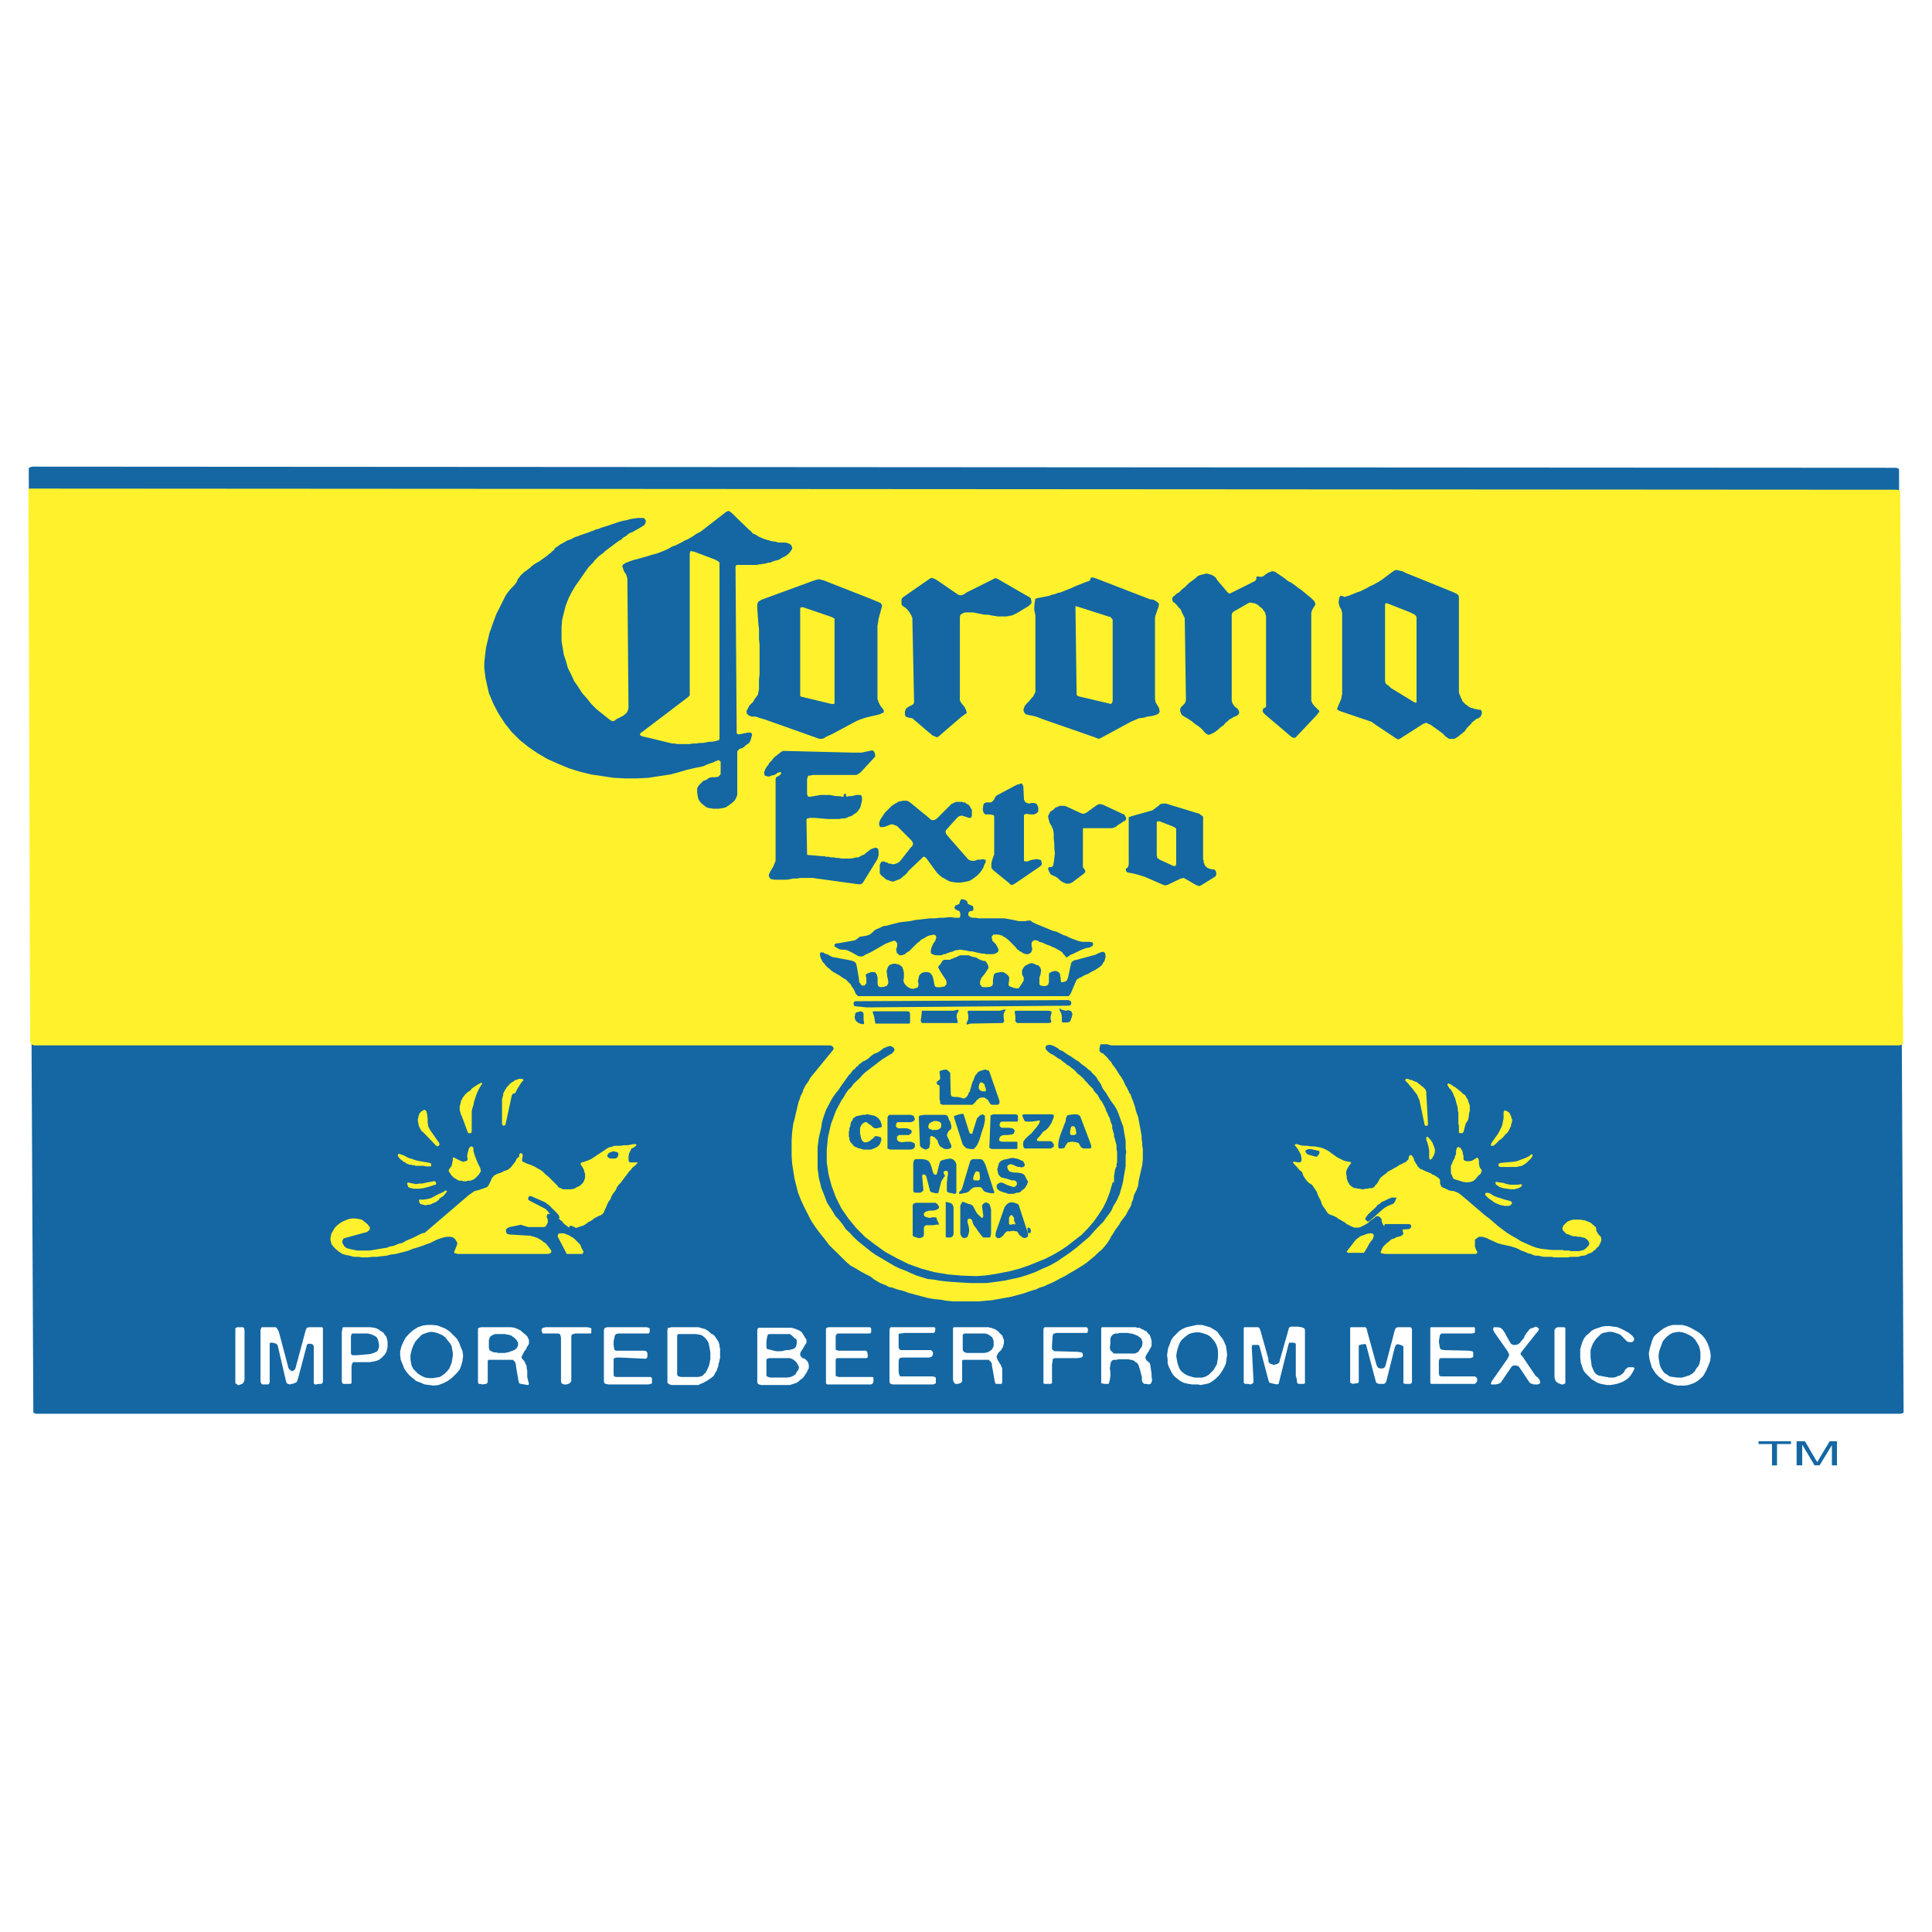 <svg xmlns="http://www.w3.org/2000/svg" width="2500" height="2500" viewBox="0 0 192.756 192.756"><g fill-rule="evenodd" clip-rule="evenodd"><path fill="#fff" d="M0 0h192.756v192.756H0V0z"/><path fill="#1467a2" d="M189.465 46.785l-.115-.056-.17-.058-185.912-.114-.286.056-.113.116v.228l.456 93.812v.17l.114.058.171.057h185.968l.229-.057.115-.058v-.17l-.457-93.812v-.172z"/><path fill="#fff" d="M165.598 132.815l.398-.285.457-.228.457-.114h.914l.457.114.399.171.4.228.4.229.342.285.285.343.229.4.172.456.115.399.057.458-.057.513-.172.457-.228.514-.285.514-.288.286-.285.227-.285.172-.285.114-.342.115-.344.056h-.685l-.342-.056-.342-.115-.344-.114-.341-.172-.285-.227-.288-.229-.285-.285-.228-.343-.172-.286-.113-.399-.114-.4-.058-.457v-.228l.058-.229.057-.285.113-.343.057-.228.115-.285.115-.229.17-.171.401-.343zM157.66 135.442V134.586l.115-.4.114-.343.172-.343.228-.285.285-.228.229-.228.342-.172.343-.114.342-.115.344-.056h.398l.401.056.4.058.398.171.344.172.399.228.343.285.17.228v.229l-.17.171h-.343l-.172-.057-.17-.171-.285-.285-.229-.229-.285-.114-.344-.114-.228-.058h-.285l-.286.058-.285.057-.228.114-.229.228-.228.229-.172.228-.17.285-.115.286-.114.342V135.442l.057.4.057.456.172.4.113.229.172.171.172.114.17.057h.171l.114.057h.172l.115.057h.17l.172.057h.513l.172-.057.172-.057.057-.057h.172l.113-.114.113-.057.115-.115.114-.114.058-.171.17-.171.172-.115h.514l.115.115-.059.115-.113.227-.172.286-.228.285-.285.229-.286.171-.285.114-.344.114-.285.058-.341.057h-.344l-.342-.057-.285-.058-.344-.114-.285-.172-.285-.171-.229-.228-.228-.228-.229-.228-.172-.285-.113-.344-.113-.342-.059-.514zM155.092 132.872v-.171l.056-.114.114-.114.172-.057h.572l.17.057v5.539l-.114.056-.115.058h-.17l-.115-.058-.172-.056-.17-.115-.115-.115-.057-.171-.056-.171v-4.568zM151.666 136.527l-.172-.229-.228-.057h-.286l-.171.114-.114.172-.97 1.427-.229.114-.285.058H148.754v-.114l.057-.172 1.599-2.284.113-.229.057-.171-.057-.114-.113-.229-1.314-1.883-.114-.229v-.228l.114-.057h.285l.344.057.228.228.229.343.17.343.228.399.172.285.228.115h.229l.229-.057.228-.171.113-.172.172-.172.115-.171.057-.171.113-.171.116-.171.113-.115.113-.171.172-.114.229-.057.228-.115.172.058.172.171-.059.172-.285.342-1.312 1.656-.172.228v.171l.172.171 1.312 1.942.229.171.171.229.057.228v.115l-.113.056-.115.058h-.401l-.17-.058-.172-.056-.115-.115-.912-1.37zM147.098 132.416l.056.057v.457l-.056.057-.229.057H143.844l-.172.114-.057.285-.058.4.058.399.057.286.113.115.287.056 2.455.058.342.056.113.058v.514l-.113.057-.172.057h-2.968l-.114.057-.058.228V137.041l.058.228.17.057H147.098l.172.057.113.172v.171l-.057.171-.172.171h-4.396l-.057-.114v-5.481l.057-.057h4.34zM134.707 132.701v-.228l.057-.057H136.248l.115.171.057.285.457 1.656.457 1.656.057.114.115.172.172.057H137.961l.115-.057.113-.115.059-.171.914-3.483.113-.228.229-.057h1.199l.113.057.057.171V137.897l-.057.115-.113.056h-.514l-.171-.056V134.357l-.114-.115-.172-.056-.171-.057h-.229l-.057.057-.113.228-.857 3.426-.116.172-.113.056h-.514l-.171-.056-.114-.115-.056-.228-.858-3.255-.056-.228-.116-.115-.17.058h-.171l-.172.057-.114.056V137.897l-.115.115h-.172l-.283.056-.172-.056-.115-.058v-5.253zM124.088 132.701v-.228l.057-.057h1.371l.113.057.113.228.801 2.855v.228l.057.172.171.114.17.057.172.057.172-.057.17-.057.172-.114.057-.228.857-3.027.057-.228.172-.115h.685l.399.058.287.114.056.171v5.311l-.115.056h-.514l-.113-.056-.059-.115v-.228l-.056-.229-.057-.171v-3.198l-.056-.056-.172-.057h-.401l-.056.057-.057.171-.914 3.654-.057.228-.172.058-.285-.058-.228-.056-.229-.058-.056-.114-.057-.171-.857-3.255-.057-.172-.113-.056h-.573l-.056.228.172 3.255v.228l-.059.115-.113.056-.116.058-.285-.058h-.285l-.113-.114v-5.253zM118.891 132.302l.513-.114h.514l.4.114.401.114.4.228.342.228.228.343.286.343.171.342.17.4.059.399.057.457-.057.4-.059.457-.17.399-.228.4-.285.4-.344.343-.457.342-.228.115-.229.056-.285.058-.285.057-.285-.057h-.571l-.4-.058-.457-.114-.342-.172-.285-.227-.287-.229-.229-.285-.17-.343-.172-.343-.113-.342v-.4l-.058-.399.058-.401.057-.341.17-.401.115-.342.228-.342.286-.286.285-.286.344-.228.398-.171.514-.114zM109.869 132.872v-.399l.115-.057h3.313l.17.057h.228l.172.114.17.057.172.115.172.056.113.172.115.114.114.114.058.172.057.171.057.171v.513l-.057.172-.115.172-.114.227-.115.172-.17.286-.058.171.115.286.17.114.172.171.058.285.057.4.057.343v.342l.056.286-.056.228-.057.115-.057.056-.172.058-.228-.058h-.229l-.172-.171-.056-.228v-.286l-.057-.228-.056-.228-.059-.229-.057-.171-.056-.172-.057-.171-.059-.114-.113-.114-.113-.058-.115-.114-.116-.056-.17-.058h-.115l-.17-.057h-.97l-.287.057h-.227l-.172.058-.115.17-.057.229-.056.4.056.342v.4l-.056.4-.057.228-.057.171h-.4l-.344-.056v-5.14zM108.385 132.416l.115.057.057.228-.057.229-.057.057h-3.027l-.228.057-.114.057-.058.228-.057.857V134.643l.115.056.114.114h.228l2.113.058.342.057.115.057.057.171v.058l-.057.171-.115.057-.342.057h-2.285l-.17.057-.058.114v.172l-.057.285v1.885l-.17.056h-.572l-.113-.056v-5.425l.113-.171h4.168zM95.081 132.701v-.228l.114-.057h3.426l.172.057h.113l.115.057.17.057.116.057.115.057.113.114.113.057.059.115.113.114.116.057.056.114.057.115.056.171.057.114v.343l-.113.399-.172.285-.285.286-.113.229-.057.113.057.229.113.228.228.343.172.4V137.897l-.056.171h-.573l-.056-.056-.057-.172-.229-1.313-.056-.229v-.228l-.059-.114-.056-.114-.114-.058-.058-.114h-2.569l-.114.058v2.112l-.114.114-.114.058-.172.056H95.31l-.115-.114-.057-.114-.057-.171v-4.968zM93.197 132.416l.115.057v.228l-.058.229-.114.057h-2.912l-.286.057h-.171l-.114.057v1.313l.057.172.115.113h3.025l.115.058.114.171v.171l-.057.172-.114.114-.228.057H90l-.229.057-.057.057-.057.228v1.085l.057.286.057.114.058.057h3.254l.171.057.115.057V138.012l-.115.056-.171.058h-3.997l-.228-.058-.057-.056-.057-.172v-5.139l.057-.228.057-.057h4.339zM86.802 132.416l.115.114v.4l-.115.114h-3.254l-.115.114-.057.114v1.371l.057.056.229.058H86.402l.115.114.057.285v.286l-.172.057h-2.911l-.115.114v1.656l.115.057.228.057H87.031l.114.057v.4l-.058.172-.17.114H82.52l-.114-.114v-5.425l.057-.114.228-.057h4.111zM78.979 132.473l.4.114.4.172.228.171.172.285.171.285.114.172v.286l-.114.171-.171.285-.057.114-.115.171-.113.172-.058.171v.172l.114.171.114.114.229.057.171.172.115.114.056.114.058.228v.343l-.114.171-.058.171-.114.172-.114.171-.114.171-.172.172-.171.114-.171.171-.171.114-.172.058-.171.056-.172.058-.17.057h-2.855l-.229-.057-.114-.058-.057-.171V132.644l.057-.114.114-.057h3.254zM69.673 132.416l.228.057.172.057.228.057.228.114.229.171.171.172.228.114.172.171.114.171.114.172.114.171.057.172.058.171v.171l.056.171V135.499l-.056.171v.114l-.058.172-.057.171v.171l-.057.114-.057.172-.057.171-.114.172-.057.114-.115.228-.285.228-.343.229-.399.228-.286.114-.228.115H66.99l-.172-.057-.114-.058-.115-.114v-5.31l.058-.171h.114l.229-.057h2.683zM64.705 132.473l.115.057v.4l-.115.114h-3.026l-.228.057-.115.171-.057.286-.057.228v.4l.057.4.057.113.115.058h2.854l.172.056.114.172v.4l-.114.171h-.172l-2.454-.114h-.4l-.115.057-.114.057V137.212l.057.114.172.057h3.483l.114.114V138.012l-.114.056-.229.058h-3.997l-.285-.058-.114-.056-.057-.172v-5.139l.057-.171.057-.057.228-.057h3.94l.171.057zM54.142 133.044l-.057-.114-.057-.171v-.058l.057-.171.114-.057.229-.057h4.168l.285.057.115.057v.457l-.115.057h-1.484l-.229.057-.114.057-.056.171v4.453l-.058.115-.114.115-.115.056-.17.058h-.287l-.113-.058-.115-.056-.057-.172v-4.397l-.057-.228-.057-.114-.171-.057h-1.542zM47.69 132.701v-.171l.114-.057.172-.057h3.025l.343.057.286.114.342.172.229.228.171.114.114.114.115.114.057.114.057.115.057.114v.399l-.057.115-.057.056-.057.115-.058.115-.057.114-.057.113-.114.114-.057.115-.057.114-.057.114-.114.229.056.171.115.114.171.228.057.172.114.228v.229l.058.171v.685l.057.228.057.229.057.228-.057.115h-.057l-.343-.057-.343-.058-.171-.056-.057-.172-.229-1.313-.057-.4-.057-.229-.114-.114-.114-.114H48.718l-.057.114v2.056l-.057.172-.115.056-.342.058-.229-.058h-.171l-.057-.171v-5.196zM41.238 132.701l.457-.285.514-.172.457-.056h.457l.513.056.457.172.4.171.4.285.342.343.343.343.228.4.171.456.171.399.058.458-.058.457-.114.456-.171.458-.342.399-.4.399-.457.342-.456.23-.458.171-.457.056-.456-.056-.457-.057-.4-.172-.456-.172-.343-.285-.343-.285-.285-.343-.228-.342-.172-.457-.171-.4-.058-.456v-.401l.115-.456.171-.399.229-.458.342-.399.457-.4zM36.956 132.416l.399.057.343.114.228.172.286.171.171.228.172.229.056.227.058.229v.571l-.058.229-.056.228-.172.285-.171.171-.171.172-.229.171-.286.114-.285.058-.343.056H35.3l-.114.058-.058.114-.056.228v1.714l-.115.056h-.685l-.114-.056-.057-.172v-4.968l.057-.228v-.171l.114-.057H36.956zM25.993 132.701l.057-.171.057-.114h1.371l.113.057.115.171.114.228.971 3.655.171.171.172.114.228-.114.114-.171 1.027-3.826.115-.228.228-.057h1.313l.058.114V137.84l-.058.172-.114.056h-.228l-.286.058h-.114l-.114-.114V134.3l-.114-.171-.171-.058H30.732l-.114.115-.057.228-.8 3.026-.114.342-.057.115-.228.115-.228.056-.229.058-.171-.058-.115-.056-.057-.115-.057-.228-.799-3.427-.115-.171-.399-.113h-.171l-.115.057V137.897l-.056.171-.115.058h-.57l-.115-.114-.057-.172v-5.139zM23.481 132.701v-.171l.171-.114H24.223l.114.057.058.228v4.968l-.058.171-.057.114-.114.114-.171.058-.115.057h-.171l-.114-.115-.114-.056v-5.311z"/><path fill="#1467a2" d="M119.691 132.93h-.4l-.342.057-.344.114-.228.171-.285.228-.229.229-.172.286-.113.285-.113.343-.059.285-.056.343.056.342.059.343.113.342.113.286.172.228.285.229.286.171.343.114.399.114h.801l.341-.114.286-.171.228-.228.229-.229.171-.286.172-.285.057-.343.057-.342v-.685l-.057-.285-.115-.343-.17-.286-.229-.285-.228-.229-.285-.171-.344-.114-.399-.114zM43.75 133.044l-.342-.114-.4-.058-.285.058-.343.114-.286.114-.228.229-.228.227-.229.286-.171.342-.114.286-.115.4-.056.286v.399l.056.343.057.285.172.343.228.228.229.229.343.228.399.171.4.057h.342l.343-.057.342-.057.286-.171.228-.171.229-.229.228-.285.114-.286.114-.285.058-.343.057-.342v-.286l-.057-.342-.058-.343-.17-.285-.229-.286-.228-.286-.286-.228-.4-.171zM167.48 132.872l-.341.058-.285.057-.286.171-.228.171-.229.229-.228.285-.113.343-.116.286-.113.341-.059.343v.343l.059.343.057.342.113.286.172.285.172.228.285.172.228.171.342.057.457.057h.457l.401-.114.341-.114.286-.171.228-.229.172-.285.228-.286.114-.343.056-.342v-.628l-.056-.342-.114-.344-.171-.284-.172-.286-.285-.285-.286-.172-.341-.171-.344-.114-.401-.058zM78.58 137.44l.285-.057.286-.114.228-.171.115-.229.171-.227.057-.23-.114-.228-.114-.228-.172-.172-.228-.171-.285-.114h-2.056l-.171.057-.115.057v1.656l.172.114.228.057h1.713zM67.959 133.101h-.285l-.114.114V137.155l.057.114.114.057.228.057h1.714l.228-.057.172-.057.171-.171.171-.171.114-.229.114-.228.115-.286.057-.286.057-.342v-.628l-.057-.342-.057-.286-.057-.285-.115-.229-.171-.228-.171-.171-.229-.172-.228-.057-.343-.057h-1.485zM35.357 133.044h-.171l-.114.057-.058.228v1.713l.058.114.114.058h.399l1.313-.115.4-.114.343-.172.114-.227.057-.229v-.228l-.057-.286-.057-.171-.057-.172-.171-.171-.344-.171-.399-.114h-1.37zM113.238 135.042l.344-.171.17-.285.172-.229.056-.286v-.228l-.056-.114-.057-.171-.115-.115-.113-.056-.116-.115-.169-.057-.116-.057-.172-.057-.17-.057h-.171l-.172-.057H111.697l-.172.057h-.228l-.17.057-.172.114-.115.172-.057.171v.457l-.056.457.056.227.229.229.115.114h2.111zM96.508 133.044h-.285l-.171.114v1.485l.057.17.058.058.113.057.172.057h1.771l.285-.057.228-.115.229-.17.113-.229.057-.114v-.514l-.057-.172-.057-.114-.056-.113-.115-.058-.114-.114-.115-.057-.113-.057-.172-.057h-1.828zM49.403 134.928h.114l.171.057H50.431l.114-.057h.171l.115-.057.17-.058.172-.056.114-.058.114-.056.114-.115.058-.056.057-.115.057-.115v-.284l-.172-.286-.114-.114-.114-.115-.114-.056-.114-.115-.171-.057-.172-.057h-.171l-.114-.057h-1.028l-.172.057-.113.057-.172.114-.114.171-.057.229v.743l.057.227.171.114.286.115h.114zM76.867 133.101h-.171l-.114.114-.058.228-.057.4v.629l.057.114.229.057.228.056.229.058.228.056h.514l.228-.056.286-.058h.229l.228-.056.228-.057.171-.114.115-.172.057-.285V133.672l-.229-.172-.228-.228-.228-.171h-1.942z"/><path fill="#fff22d" d="M2.834 48.803l.118-.058h.175l186.166.115.176.057.117.058v.172l.291 54.866-.059.172-.117.057-.232.058h-78.602l-.408-.115h-.643l-.058.115-.059.286v.287l.176.173.174.057.117.115.176.172.176.172.117.172.232.23.117.229.176.23.174.229.176.287.176.287.173.23.176.287.117.229.118.287.117.173.115.229.117.23.059.172.117.115.115.343.117.288.118.344.117.344.058.287.116.345.117.287.058.344.059.287.059.345.058.287.059.343.058.345v.287l.059.345v.286l.058.344v1.034l-.058.573-.117.517-.117.517-.118.516-.058.517-.174.459-.234.459-.118.516-.117.231-.056.286-.118.229-.175.288-.118.229-.115.229-.176.23-.175.229-.174.23-.117.229-.176.23-.117.173-.176.229-.115.23-.118.172-.117.172-.176.344-.232.345-.234.287-.291.344-.352.287-.35.345-.349.287-.41.344-.409.286-.466.287-.469.287-.408.23-.467.287-.467.229-.408.229-.469.231-.408.172-.35.172-.41.115-.349.172-.584.172-.643.229-.643.173-.642.172-.643.114-.64.115-.643.116-.643.056-.642.058h-2.569l-.643-.058-.643-.114-.642-.058-.642-.115-.643-.172-.642-.172-.642-.171-.292-.116-.351-.115-.292-.057-.35-.114-.292-.115-.35-.058-.293-.172-.291-.115-.292-.114-.292-.173-.292-.172-.351-.287-.467-.229-.525-.287-.467-.287-.526-.287-.35-.287-.643-.632-.583-.573-.584-.574-.468-.631-.467-.574-.467-.632-.409-.631-.35-.688-.351-.69-.292-.631-.292-.746-.174-.688-.176-.69-.117-.745-.117-.746-.058-.804v-1.549l.058-.861.117-.861.059-.172.058-.229.058-.23.059-.287.059-.23.058-.229.058-.287.058-.23.059-.229.117-.287.058-.23.117-.229.116-.23.059-.229.117-.23.117-.23.175-.229.117-.173.116-.229.117-.172 2.161-2.641.117-.171-.059-.172-.116-.116-.176-.056H3.418l-.175-.058-.116-.057-.059-.115-.058-.057v-.172l-.176-54.809v-.229z"/><path fill="#fff22d" d="M138.189 125.107l-.285-.057-.17-.057.057-.172.113-.285.116-.171.169-.172.172-.171.172-.114.172-.171.17-.115.229-.057.171-.113.229-.058.228-.057.172-.114.114-.115-.057-.285-.057-.228-.115-.115h-.285l-.572-.056h-.571l-.172-.058-.169-.113-.059-.115-.113-.285v-.229l-.114-.114-.115-.114-.113-.057h-.115l-.17.057-.172.171-.344.229-.226.227-.288.172-.228.115-.229.114-.17.056h-.4l-.17-.056-.172-.058-.115-.056-.17-.115-.172-.057-.172-.171-.228-.114-.172-.115-.229-.114-.226-.172-.229-.113-.285-.114-.172-.057-.172-.115-.113-.171-.115-.172-.113-.171-.172-.228-.113-.228-.059-.229-.113-.228-.116-.229-.113-.228-.058-.229-.114-.171-.113-.17-.115-.172-.17-.229-.287-.171-.229-.228-.17-.229-.172-.286-.115-.342-.285-.228-.229-.285-.285-.286-.113-.171v-.057H129.227l.285.057h.228l.114-.172v-.228l-.057-.343-.172-.342-.17-.286-.228-.286-.057-.114.113-.056h.113l.344.114.342.056h.344l.342.058h.341l.344.057.285.056.342.115.229.114.228.115.229.171.228.171.172.114.229.172.228.114.229.114.226.114.231.057.285.058h.113l.115.113-.058.057-.17.229-.172.286-.113.285v.285l.056.172v.228l.057.171.057.172.115.171.056.114.114.114.115.057.115.115.17.057h.172l.113.058h.229l.172.056h.171l.227-.056h.172l.228-.058h.229l.228-.114.116-.172.17-.171.171-.285.116-.229.17-.171.228-.171.229-.171.172-.172.228-.114.227-.115.172-.114.228-.113.172-.115.172-.114.17-.057.172-.115.171-.056.114-.057.056-.115.116-.057.056-.114v-.057l.057-.228.115-.115.17.057.172.286.057.228.115.172.056.113.116.172.056.114.114.114.115.115.113.056.172.058.113.057.116.057.113.057.172.057.115.057.17.058.115.113.17.058.115.056.172.115.17.115.172.171V118.084l.057.114.056.171.172.115.285.115.344.17.285.057h.172l.113.058.172.056.229.115.226.171.401.342.343.286.399.343.4.342.401.343.398.343.457.342.4.342.457.401.457.342.456.342.457.286.513.285.457.287.514.227.514.229.457.171.513.114.514.057.516.057h1.084l.171.058h.458l.228.056h.856l.171-.056.229-.058.17-.114.115-.114.229-.228.056-.229-.113-.228-.172-.172-.172-.113-.228-.057-.229-.058h-.228l-.229-.057h-.228l-.227-.057-.228-.114-.229-.058-.172-.17-.172-.171-.056-.115v-.172l.115-.227.113-.115.115-.115.114-.114.113-.056.115-.057.172-.058.17-.056H157.719l.17.056h.172l.171.058.114.057.172.056.113.058.115.056.113.115.344.286.057.171v.172l.056.113.172.286.229.228.056.286-.056.228-.115.229-.114.228-.172.114-.113.171-.172.115-.113.114-.172.114-.172.057-.172.057-.17.114-.228.057h-.172l-.172.058-.228.057H156.689l-.228.057h-1.426l-.228-.057H154.006l-.285-.057-.229-.058h-.285l-.228-.057-.229-.114-.285-.057-.229-.113-.457-.172-.457-.229-.513-.171-.514-.114-.514-.114-.4-.115-.342-.17-.4-.172-.342-.171-.401-.115h-.341l-.172.115-.229.171v.685l.116.342.113.172v.114l-.113.114h-9.081zM50.831 122.424l-.229.113-.114.115v.228l.057.172.057.056.229.058 1.884.114h.171l.172.057.228.057.171.058.171.057.171.113.229.115.114.115.172.113.171.114.114.172.114.114.114.171.172.229v.172l-.115.113-.228.057h-8.964l-.229-.057-.171-.057.057-.172.114-.285.115-.285.057-.229-.057-.114-.172-.286-.228-.17-.229-.058h-.342l-.343.058-.343.113-.342.115-.342.172-.343.17-.343.115-.285.114-.343.114-.342.114-.4.114-.4.172-.4.114-.457.114-.456.114-.457.057-.456.114-.514.058-.457.057h-.458l-.456.057h-.514l-.4-.057H35.3l-.4-.115-.343-.057-.399-.114-.343-.228-.285-.229-.228-.228-.229-.285-.057-.229-.058-.286.058-.342.057-.228.171-.285.172-.287.228-.227.286-.23.285-.17.285-.115.286-.114.342-.057h.343l.342.057.286.058.286.227.285.229.115.172.113.114v.228l-.113.115-.115.113-.114.058-.228.056-1.885.515-.171.056-.057.115-.057.114v.228l.114.171.057.115.114.114.172.114.228.057.229.057.285.057.285.058h1.256l.343-.058.343-.057.342-.057.343-.057.342-.057.286-.114.343-.057.285-.115.285-.114.286-.057.229-.114.171-.114.685-.285.685-.343.228-.114.286-.058 4.397-3.768.342-.228.228-.172.286-.057.343-.114.342-.114.286-.114.114-.115.114-.228.114-.229.115-.285.228-.286.342-.171.343-.114.342-.171.343-.114.286-.229.228-.285.228-.285.172-.343.228-.172v-.228l.114-.114h.115l.114.114v.172l-.058.342v.171l.115.058.342.17.343.115.285.114.228.115.286.171.229.114.228.171.172.172.171.171.171.114.171.172.172.171.114.114.171.171.114.114.115.114.114.114.057.115.114.057.057.057h.114l.172.114h.857l.228-.056.171-.058.171-.114.171-.058.172-.114.114-.113.114-.115.114-.172.057-.17.058-.171v-.401l-.058-.171-.057-.228-.114-.229-.171-.228-.057-.172.114-.113.228-.057.343-.115.4-.171.342-.229.343-.228.342-.229.343-.228.342-.229.286-.056.285-.115h.629l.342-.056h.343l.342-.058.285-.056h.172l.114.056-.057.114-.229.171-.228.115-.114.229-.114.228-.057.286v.456l.114.172H63.621l-.058.113-.228.229-.229.171-.171.229-.171.171-.171.228-.172.229-.171.228-.171.229-.171.228-.171.171-.172.229-.114.285-.172.228-.171.229-.114.228-.114.286-.172.228-.114.229-.114.285-.114.228-.114.285-.115.172-.171.115-.114.057-.171.057-.172.113-.171.058-.114.114-.172.114-.171.115-.171.056-.114.114-.172.115-.171.115-.171.057-.171.056-.172.058-.171.056-.171.057h-.171l-.115-.057h-.228l-.172-.056-.228-.171-.229-.172-.171-.228-.228-.171-.171-.23-.228-.17-.286-.114-.4-.058-.171.058-.057.228.114.286v.285l-.114.228-.114.171-.114.058H52.715l-.4-.114-.343-.115-1.141.229z"/><path fill="#fff22d" d="M56.541 125.107l-.115-.228-.685-1.314-.114-.228.057-.171.114-.114H56.254l.172.056.115.058.17.057.115.057.172.114.113.058.172.113.114.115.114.114.114.114.114.114.115.115.057.114.057.114.057.171.171.285v.172l-.114.114h-1.541zM134.479 124.993l-.114-.114.114-.172.798-1.027.231-.171.226-.172.344-.114.285-.115.285-.056h.229l.172.114v.171l-.057.228-.344.457-.285.514-.172.285-.113.172H134.479zM150.467 120.311H150.123l-.285-.057-.229-.057-.285-.114-.228-.115-.229-.171-.17-.114-.23-.171-.283-.286v-.171l.17-.057.285.057.343.228.399.171.4.114.342.115.457.114.172.057.115.171-.115.172-.172.114h-.113zM42.666 119.626l.399-.114.4-.229.343-.171.4-.172.228-.171.171.057-.058.114-.228.286-.113.114-.172.114-.172.114-.114.172-.171.114-.171.114-.171.057-.229.115-.171.057h-.171l-.229.057-.171-.057-.286-.057-.114-.115-.057-.228v-.114h.457l.4-.057zM150.752 118.655l-.4-.056-.399-.058-.344-.114-.17-.115-.171-.114-.057-.114v-.171h.057l.341.057.401.057.342.115.343.056h.799l.229-.056.113.056v.114l-.113.115-.229.114-.4.114h-.342zM40.781 117.97l.115.057.342.057.286.058.285-.058h.285l.286-.057.229-.057.342-.057.286-.058h.171l.114.172-.057.171-.228.057-.514.172-.457.114-.457.058h-.514l-.286-.058-.171-.057-.113-.057-.058-.172-.058-.228.172-.057zM146.355 117.97l-.4-.057-.342-.114-.4-.114-.17-.058-.115-.171-.057-.172-.115-.227v-.743l.058-.114.057-.115.057-.17.056-.115.059-.114.113-.171v-.171l.115-.172v-.342l.057-.229.057-.115.115-.056.113.056.114.058.056.114.115.172.057.285.059.229v.342l.113.114.228.057h.286l.228-.057.285-.171.172-.114h.113l.059.114.057.171V116.143l.056.228.057.171.115.114.057.172-.057.114-.056.171-.229.171-.228.286-.229.229-.285.114-.401.057zM46.605 115.8l.057-.171-.057-.285.057-.343.115-.4.114-.171.171-.057.171.113v.344l.114.399.172.457.171.399.228.457.058.286-.114.229-.172.227-.228.23-.229.171-.171.056-.114.058H46.662l-.114.056h-.342l-.115-.056H45.806l-.114-.058-.114-.056-.057-.058-.115-.057-.114-.056-.114-.115-.057-.057-.114-.114-.058-.115-.171-.228v-.171l.115-.172.17-.228.058-.286.057-.285v-.171l.057-.114.114.057.343.171.228.114.286.115.228-.058.171-.057zM151.322 115.857l.457-.171.457-.171.342-.171.172-.172h.115l.057.114-.172.286-.172.171-.226.229-.229.171-.287.171-.285.057-.229.058h-1.654l-.115-.058-.057-.114.057-.172.115-.057 1.256-.113.398-.058zM42.837 116.371h-.343l-.228-.057h-.8l-.114-.057h-.171l-.172-.057h-.171l-.113-.057-.172-.058-.114-.113-.171-.057-.115-.115-.171-.114-.114-.114-.172-.228v-.172l.114-.057.172.057.343.114.284.172.287.114.228.057.285.114.229.057.285.057.343.058.343.057.285.056.114.057v.286h-.171z"/><path fill="#1467a2" d="M49.688 115.629v-.114l-.114-.171-.057-.172-.057-.114V114.601l.057-.171.057-.115v-.17l.114-.171.058-.116.114-.17.228-.286.115-.057.113.114v.229l-.113.286-.115.341V115.344l.058.342-.058.171h-.114l-.171-.171-.115-.057z"/><path fill="#fff22d" d="M142.758 115.686h-.113l-.057-.171V114.772l-.059-.342-.113-.4-.115-.342v-.229l.058-.057.114.057.228.229.113.17.116.172.056.171.057.114.059.171.056.172v.285l-.056.172-.059.171-.113.172v.057l-.057.057-.115.114zM149.381 113.231l.115-.171.113-.229.116-.228.113-.229.058-.228.057-.286.057-.228v-.686l.113-.171.172.058.285.171.115.228.057.115.057.228.058.114v.171l-.058.229-.057.114v.171l-.115.172-.057.171-.113.172-.115.171-.17.114-.116.171-.113.114-.172.172-.172.114-.113.113-.115.116-.17.171-.229.17h-.228v-.17l.17-.287.172-.227.115-.172.17-.228zM43.864 114.201l-.114.114-.114.058-.114-.058-1.313-1.37-.115-.056-.114-.172-.057-.114-.057-.115-.057-.114-.057-.171v-.114l-.057-.172V111.632l.057-.171v-.114l.057-.115.057-.17.114-.116.229-.171.171-.056.171.171.058.285.057.4v.4l.057.399.171.343.914 1.313.056.171zM47.005 113.06h-.286l-.057-.115-.571-1.542-.114-.228-.057-.229-.057-.227V110.376l.057-.171.057-.228v-.115l.114-.172.057-.17.115-.115.114-.172.114-.113.114-.114.172-.114.171-.115.114-.171.171-.115.172-.113.171-.115.4-.228h.114v.114l-.228.342-.115.229-.114.228-.114.285-.114.343-.114.343-.058.343-.114.342-.057.286v1.999l-.057.171zM145.557 112.889V112.317l-.057-.228v-1.085l-.059-.229v-.228l-.056-.229-.057-.171-.057-.228-.058-.229-.057-.17-.113-.229-.059-.171-.113-.228-.115-.172-.17-.171-.172-.286v-.114l.115-.057.342.171.113.115.172.057.115.114.17.114.116.114.17.115.115.114.113.114.172.113.113.115.059.172.113.114.057.171.058.172.057.17.057.115V110.833l-.057.171-.057.457-.058.285-.229.343-.113.399-.113.457-.116.115h-.228l-.113-.058v-.113zM142.416 112.317h-.228l-.057-.114-.457-2.17-.059-.286-.113-.227-.113-.287-.172-.227-.172-.229-.172-.228-.17-.171-.172-.229-.285-.286-.057-.114.114-.114h.172l.113.057.115.057h.17l.172.114.172.058.172.058.113.113.172.114.113.114.172.115.113.114.116.114.056.114.057.171v.172l.172 3.026-.057.171zM50.431 112.203l-.057.057-.114.057-.114-.057-.058-.114v-2.512l.058-.114v-.115l.057-.114v-.171l.057-.114.056-.114.058-.115.114-.171.057-.115.114-.113.114-.115.058-.114.114-.057.114-.113.114-.058.114-.058.114-.114h.114l.115-.057.171-.057h.285l.115.057v.115l-.171.172-.4.627-.229.456-.228.058-.114.171-.628 2.912z"/><path fill="#1467a2" d="M112.896 81.427l-.285.115v4.739l-.058.114v.114l-.229.171v.171l.115.172.229.057.342.057.457.114.4.115.342.113.4.171 1.313.572.285.114.287-.057 1.313-.629.285-.056.228.114.971.571.285.115h.115l.227-.115 1.371-.857.057-.171v-.228l-.114-.229-.171-.057h-.17l-.172-.057-.172-.057-.113-.057-.116-.114-.113-.115-.057-.171-.058-.114v-.171l-.057-.171v-4.226l-.115-.114-.113-.057-.114-.114-.171-.057-.229-.058-.342-.113-2.627-.8h-.285l-.287.058-.17.17-.228.172-.229.171-.172.114-2.055.571zM108.385 81.084l-.285.115-.229-.057-1.484-.685-.172-.058H105.76l-.172.058-.115.057-.17.057-.115.114-.114.114-.172.115-.113.057-.059.113-.169.343.056.286.113.4.172.284.172.401.057.4v.456l.057.513v.458l.056.514-.056.513-.057.4-.057.285-.058.115-.17.057h-.172l-.113.114.056.228.113.229.116.171.228.115.285.113.229.171.228.229.286.172.285.114h.285l.287-.114 1.141-.857.171-.171v-.172l-.115-.171-.113-.171V82.683l.057-.057h2.855l.342-.114.285-.229.287-.17.229-.172.17-.057.056-.114.057-.114-.057-.114-.056-.115-.114-.171-.172-.057-.228-.115-1.713-.799-.229-.056h-.171l-.229.114-1.027.741zM102.105 78.629v-.171l-.058-.114-.057-.115-.056-.056h-.116l-.113.056-.228.058-.229.114-1.713.913-.172.115-.113.171-.059.171-.113.115-.113.114-.115.057H98.393l-.229.114-.057.172-.056.399.056.286.116.171.113.057h.457l.228.057h.114l.056.171v3.769l-.113.285-.113.343-.059.285v.343l.059.171.17.171 1.543 1.256.17.172h.172l.228-.114 2.512-1.713.172-.171v-.172l-.057-.285-.172-.057-.285-.057-.342.057-.287.057-.228.114h-.342l-.057-.057V81.313l.057-.057.228-.057.342.057h.344l.17-.057.115-.057.113-.114.059-.114V80.571l-.115-.286-.114-.114-.172-.057h-.285l-.228.057-.229-.057-.172-.114-.113-.229-.057-1.142zM87.316 75.489v-.172l-.057-.228-.114-.171-.114-.057-1.085.228h-.857l-6.851-.171h-.114l-.115.058-.114.056-.114.114-.171.114-.115.115-.171.114-.172.172-.113.171-.172.171-.114.114-.114.229-.115.114-.113.171-.057.114-.058.172-.057.114v.114l.057.228.171.057.229.057.285-.114.286-.057.343-.228.228-.057.114.057-.057.171-.228.171-.229.115-.057.171v8.165l-.229.571-.342.571-.114.286.057.228.171.171.343.058h1.256l.342-.058.286-.058h.343l.342-.056h1.256l4.569.628h.171l.17-.057.172-.228 1.37-2.227.115-.4v-.399l-.058-.229-.171-.115-.285.058-.286.114-.285.228-.172.115-.171.171-.171.057-.228.114-.171.114h-.229l-.228.058-.287.056h-.97l-.285-.056h-.229l-.228-.058h-.286l-.228-.057h-.228l-.229-.057h-.171l-1.256-.114h-.172l-.114-.057v-.229l-.057-2.969V81.77l.057-.114h.114l.115-.057h.514l1.313.114H83.719l.285-.057h.228l.229-.057.228-.115.228-.057.172-.114.172-.114.171-.115.171-.17.114-.172.115-.171.057-.228.057-.229.056-.228V79.6l-.056-.228-.114-.058h-.4l-.228.058-.229.057h-.286l-.171.057-.114-.057V79.2h-.114l-.114.058V79.486h-.114l-.343-.057h-.286l-.342-.057-.286-.058H81.834l-.285.058-.342.057-.343.057h-.171l-.114-.057-.058-.229v-1.484l.058-.171v-.058l.114-.114h.171l.228-.057h4.34l.229-.114.228-.171 1.427-1.542zM90.742 83.654l.172.172.114.171.057.114v.114l-.057.171-.172.171-1.027 1.314-.115.114-.171.114-.171.057-.171.058h-.172l-.171-.058h-.172l-.171-.114-.228-.057-.115-.057h-.114l-.114.057-.057.057-.057.114-.057.115v.856l.171.229.228.171.115.113.171.116.171.056.172.057.114.058H89.201l.113-.058.171-.057.115-.056.171-.058.114-.058.115-.113.114-.115.171-.113.114-.115.115-.114.114-.171.114-.115 1.142-1.084.228-.229h.115l.171.115.914 1.255.171.229.228.229.286.228.228.113.285.172.229.115.285.057.343.057h.514l.342-.057.285-.057.229-.058.286-.171.229-.171.228-.171.227-.229.229-.286.171-.285.116-.342.113-.172V85.767h-.113l-.172-.057-.229.057h-.285l-.285.114h-.343l-.286-.114-2.055-2.341-.172-.228-.057-.172v-.114l.115-.172 1.084-1.198.171-.115.229-.057.399.114.343.115h.171l.114-.172v-.628l-.114-.171-.057-.114-.057-.115-.114-.114-.115-.056-.113-.058-.115-.114h-.171L95.995 80H95.424l-.171.057-.115.057-.114.057-.114.058-.114.114-1.313 1.313-.171.114-.172.057h-.114l-.172-.057-.17-.171-1.885-1.542-.171-.114-.171-.057h-.4l-.172.057h-.171l-.171.114-.229.114-.171.114-.171.114-.171.172-.172.171-.171.172-.171.17-.115.172-.114.171-.114.172-.114.171-.057.171-.057.114v.228l.057.172.057.057h.342l.172-.057.171-.058.286-.114.228-.056.285.114.171.056 1.257 1.257z"/><path fill="#fff22d" d="M115.465 85.596l-.057-.286V81.998l.113-.057h.172l1.315.514.226.114.116.114V86.166l-.057.229h-.229l-1.371-.628-.228-.171z"/><path fill="#1467a2" d="M73.556 75.032l.056-.171.229-.172.228-.057.172-.113.171-.172.171-.114.171-.114.115-.228.057-.172.057-.228.057-.172-.057-.171-.114-.057h-.343l-.114.057h-.171l-.172.057-.285.057h-.172l-.113-.114v-.228l-.115-16.159v-.285l.115-.115h2.055l.171-.057h.171l.229-.057h.171l.171-.057.229-.057h.171l.228-.114.172-.057.228-.058.229-.056.171-.115.171-.114.172-.057.171-.114.171-.115.115-.114.114-.114.114-.171.114-.171v-.115l-.058-.171-.056-.114-.172-.114-.171-.058-.171-.057h-.742l-.172-.056-.228-.058h-.172l-.228-.057-.171-.057-.229-.057-.171-.057-.171-.058-.229-.114-.171-.057-.171-.114-.172-.114-.171-.057-.171-.114-.114-.171-.172-.115-1.77-1.713-.228-.171h-.114l-.171.057-2.57 1.998-.228.115-.229.114-.228.171-.285.171-.286.172-.286.114-.285.172-.343.171-.342.171-.343.114-.285.172-.343.171-.285.114-.286.114-.285.114-.229.057-.228.057-.742.229-.628.171-.629.171-.627.229-.286.171-.114.172.057.171.114.342.229.343.114.4.114 12.904-.057.228-.114.228-.171.172-.229.172-.228.113-.229.115-.228.113-.115.115-.114.057h-.171l-.171-.114-.229-.171-.57-.457-.572-.457-.513-.514-.457-.571-.457-.514-.399-.628-.4-.571-.285-.628-.344-.685-.171-.628-.229-.685-.113-.685-.115-.686v-1.37l.057-.742.171-.686.172-.685.285-.742.343-.685.343-.571.399-.571.4-.571.4-.571.171-.228.229-.229.171-.171.171-.229.171-.171.228-.228.229-.172.228-.17.172-.172.228-.172.228-.171.229-.171.228-.171.229-.172.229-.171.228-.114.228-.229.228-.114.343-.285.4-.172.399-.228.4-.228.342-.229.115-.228v-.228l-.171-.228h-.628l-.401.056-.342.057-.399.115-.343.056-.399.115-.343.114-.343.115-.343.114-.342.114-.172.057-.228.057-.229.114-.285.057-.228.115-.343.113-.285.115-.343.114-.342.114-.286.114-.342.114-.285.172-.344.114-.228.114-.285.171-.229.115-.228.171-.171.114-.172.115-.057.171-.114.057-.114.114-.115.115-.171.113-.114.115-.228.171-.172.114-.228.172-.229.171-.228.114-.285.171-.228.172-.172.171-.228.171-.229.171-.171.115-.172.171-.171.171-.114.171-.114.115-.172.399-.285.343-.285.285-.286.343-.228.343-.228.457-.229.456-.228.457-.229.456-.171.458-.171.457-.172.513-.171.457-.114.514-.114.456-.115.515-.057.456-.057.514-.057.514v.514l.057.457.057.513.114.515.115.514.114.513.456 1.085.515.971.628.97.685.857.799.799.857.686.913.627.971.571 1.028.458 1.084.456 1.085.343 1.142.285 1.143.171 1.141.172 1.143.057h1.198l1.142-.057 1.085-.172 1.142-.171 1.027-.285.572-.172.513-.114.515-.114.57-.114.514-.229.514-.17.229-.115.171-.057.114-.057.115.057.056.057.058.057v1.199l-.058.114-.171.171-.285.058h-.4l-.228.057-.172.114-.171.114-.228.057-.172.172-.285.285-.171.285v.457l.057.343.057.285.171.286.229.229.228.17.228.172.286.057.342.057h.571l.343-.057.285-.057.286-.172.229-.17.228-.172.228-.228.114-.229.115-.286v-4.282z"/><path fill="#fff22d" d="M68.816 69.38V55.219l.058-.228h.114l.285.057 2.113.8.285.171.115.114V73.719l-.058.114-.171.058-.228.056-.286.058h-.285l-.286.057-.285.057h-.343l-.343.057h-.342l-.343.057H67.56l-.285-.057h-.229l-.228-.057-2.113-.514-.285-.057-.229-.057-.17-.057-.115-.058-.057-.057v-.057l.057-.114.057-.057.171-.114 4.511-3.426.171-.171z"/><path fill="#1467a2" d="M137.678 57.96l-.172.114-.229.114-.285.171-.287.115-.285.172-.342.17-.344.171-.341.115-.286.114-.285.115-.285.114-.228.056-.172.058-.116-.058-.169-.056h-.116l-.113.171-.059.342v.229l.059.228.057.171.113.172.059.171.056.228v8.051l-.056.286-.059.285-.342.8-.056.171.113.114.285.115 2.686.913.341.114.401.286 2.054 1.37.229.114.228-.114 2.055-1.313.172-.115.172-.057.113-.057h.115l.17.114.172.058.172.114 1.027.742.172.171.17.172.172.114.172.114H145.043l.17-.057.172-.114.172-.114.113-.115.172-.114.113-.114.172-.114.113-.171.115-.172.114-.114.172-.171.115-.115.113-.171.172-.114.113-.114.172-.114.172-.057.229-.172.113-.285v-.228l-.113-.171h-.229l-.172-.058h-.172l-.113-.057-.172-.057h-.113l-.172-.115-.115-.057-.114-.114-.115-.057-.113-.114-.113-.115-.116-.114-.056-.171-.059-.114-.056-.114-.057-.171-.057-.114-.056-.172v-9.535l-.057-.172-.115-.114-.114-.057-.228-.114-4.797-1.941-.342-.172-.287-.056-.228-.058h-.114l-.171.058-.172.114-1.141.856-.113.057zM118.32 69.893l-.115.286-.226.229-.116.113-.113.172V70.979l.057.113.056.172.116.114.169.114.401.229.342.228.343.285.342.229.342.285.287.343.229.171.17.057.287-.114.228-.114.17-.114.229-.171.171-.172.229-.171.17-.114.172-.229.172-.114.228-.229.229-.113.17-.115.287-.113.17-.115.115-.172v-.113l-.057-.172-.115-.171-.172-.114-.17-.171-.172-.286-.056-.229v-8.564l.056-.172.172-.171.229-.114 1.084-.628.113-.057.115-.057h.229l.172.057h.113l.115.057.113.057.116.057.113.114.113.114.115.058.116.114.056.114.114.114.056.115.059.114v.114l.056.114V70.521l-.056.058-.229.114-.056.228.056.171.229.229 2.625 2.227.172.057h.172l.169-.171 1.999-2.113.115-.172.115-.113v-.115l-.115-.113-.172-.172-.229-.228-.17-.229-.115-.286v-8.736l.059-.228.113-.228.113-.172.116-.171v-.171l-.116-.229-.285-.285-.285-.228-.342-.286-.343-.285-.342-.228-.285-.229-.401-.286-.342-.171-.343-.286-.342-.228-.344-.228-.228-.171-.286-.058-.341.115-.286.171-.285.228-.287.058-.226-.058-.172.058v.228l-.115.171-2.284 1.142-.228.114h-.113l-.172-.171-.971-1.142-.172-.286-.228-.171-.229-.114-.228-.057-.229-.057-.227.057-.23.057-.227.057-.228.114-.172.171-.229.172-.228.172-.229.17-.171.171-.229.229-.226.171-.172.172-.172.171-.229.114-.172.171-.226.172-.059.228.059.229.226.171.172.171.172.228.229.229.113.286.172.342.113.228v.229l.115 7.993zM103.303 68.752v.285l-.114.229-.113.228-.172.171-.172.228-.171.171-.17.172-.172.228-.114.344.057.228.17.228.229.057.8.171.743.285 5.251 1.828.229.114.172-.057.228-.114 2.854-1.542.4-.171.401-.171.457-.058.398-.114.457-.056.401-.115.228-.114.113-.171v-.115l-.056-.285-.172-.286-.17-.286-.059-.342v-8.165l.116-.342.113-.343.115-.286.057-.342-.172-.171-.342-.229-.4-.057-5.311-2.055-.342-.115h-.172l-.113.115v.114l-.115.114-.342.114-.57.228-.287.115-.285.114-.227.115-.287.113-.285.115-.285.113-.286.115-.287.057-.285.114-.285.058-.285.114-.285.056-.285.058-.286.057-.287.057-.228.057-.057.286-.057.513v.343l.057.229.057.285v7.366zM95.767 61.557l.057-.228.285-.172.171-.056H97.08l.285.056.285.058.286.056.287.058h.341l.286.057.341.057.344.057H100.449l.285-.057.286-.057.228-.115.229-.114 1.142-.685.17-.171.115-.114v-.229l-.058-.228-.057-.114-.228-.115-2.969-1.712-.285-.115-.229.115-2.626 1.313-.343.229-.228.056h-.114l-.172-.056-2.17-1.485-.228-.114-.171-.058h-.172l-.17.115-2.627 1.827-.115.171v.457l.058.171.171.114.171.115.229.228.171.229.172.285.114.285v.229l.171 8.164-.057.172-.172.114-.342.171-.229.172-.114.286v.285l.057.228.343.114.343.058 1.598 1.37.228.171.172.171.171.058.115.057.113.057h.115l.057-.057.114-.057.114-.115 2.056-1.77.228-.171.171-.114.172-.115-.057-.285-.172-.343-.285-.342-.171-.286v-8.336zM81.949 57.846l-.228-.057-.286.057-.343.114-5.138 1.884-.172.114-.114.058-.057.114-.057.114v.514l.114 1.542.057.456v1.028l.057.514V67.267l-.057.514V68.752l-.057.285-.057.286-.171.228-.172.228-.114.228-.171.172-.229.229-.114.228-.171.343.057.228.171.171.286.114h.399l.514.172.4.113 5.31 1.885.172.057h.171l.228-.057.286-.171.514-.229 2.455-1.313.4-.172.514-.171.456-.114.514-.114.457-.114.228-.115.171-.057v-.228l-.114-.171-.228-.285-.171-.344-.115-.342v-7.308l.057-.286.058-.399.342-1.257v-.114l-.057-.057-.057-.114-.228-.114-.286-.115-.4-.171-4.796-1.884-.228-.057z"/><path fill="#fff22d" d="M138.533 68.409l-.172-.114-.113-.114-.059-.172v-7.708l.059-.114h.113l.172.057 2.17.857.342.17.172.115.113.171v8.507l-.057.058-.171-.058-.286-.171-2.054-1.255-.229-.229zM107.529 69.437l-.115-.114v-.172l-.113-8.45v-.229l.228.057 3.026.971.228.057.113.114.116.172v8.05l-.057.229-.115.114-.227-.057-2.914-.685-.17-.057zM79.894 69.494l-.058-.057v-8.793l.114-.058h.172l2.683.914.286.114.171.115v8.45l-.057.057h-.228l-2.855-.685-.228-.057z"/><path fill="#1467a2" d="M95.901 127.264l-1.342-.116-1.341-.228-1.28-.344-1.281-.458-1.158-.573-1.16-.63-1.036-.745-.976-.744-.914-.917-.793-.974-.671-.973-.549-1.089-.426-1.146-.306-1.145-.182-1.203v-1.26l.121-1.261.306-1.317.487-1.318.183-.344.183-.343.183-.344.244-.344.183-.344.244-.343.304-.286.244-.344.306-.286.304-.286.244-.288.305-.286.305-.228.366-.287.305-.229.366-.287.305-.228.365-.23.367-.229.304-.172.183-.229.061-.115-.061-.171-.122-.115-.244-.114-.244.057-.426.172-.366.286-.305.172-.305.114-.305.23-.244.229-.183.115-.183.114-.183.057-.183.171-.182.116-.122.171-.183.115-.122.172-.183.115-.122.172-.122.172-.183.17-.122.172-.122.172-.122.172-.122.173-.122.171-.122.173-.122.171-.182.286-.245.287-.243.344-.183.286-.183.343-.184.344-.182.344-.122.343-.183.516-.122.458-.061.458-.122.516-.122.516-.061.458-.061.515V116.552l.061.458.061.515.122.458.122.516.183.459.183.458.183.516.243.401.305.457.305.517.366.4.366.458.305.459.427.4.365.402.428.401.426.343.427.344.427.343.488.344.488.286.487.287.488.287.488.286.488.229.61.229.487.229.55.23.548.172.549.171.61.058.61.114.548.057.61.058.915.057.914.057h1.709l.853-.114.854-.115.793-.172.793-.171.73-.23.793-.286.733-.344.67-.286.732-.401.67-.458.672-.458.67-.517.609-.515.672-.573.549-.63.609-.63.184-.171.121-.172.121-.172.123-.172.182-.23.123-.171.121-.172.123-.23.06-.171.123-.229.122-.172.123-.23.121-.229.06-.171.121-.229.063-.229.06-.229.061-.172.061-.23.062-.228.061-.287.06-.401.061-.344.062-.343.061-.344v-1.088l.06-.345-.06-.4v-.745l-.061-.344-.062-.343-.061-.344-.06-.401-.123-.287-.122-.343-.123-.344-.121-.344-.181-.401-.245-.4-.306-.401-.244-.402-.242-.4-.305-.402-.184-.4-.123-.229-.181-.23-.123-.228-.182-.23-.244-.228-.184-.23-.244-.172-.244-.229-.242-.172-.244-.172-.245-.229-.304-.171-.244-.172-.245-.172-.304-.172-.244-.172-.245-.172-.304-.115-.184-.171-.305-.172-.244-.115-.304-.057-.244.057-.122.115v.172l.061.171.121.115.123.114.244.172.244.115.243.171.244.173.244.115.183.171.245.171.181.173.244.114.184.172.244.172.184.172.181.23.244.17.184.172.184.172.181.23.184.172.182.229.183.171.184.172.121.229.183.23.182.172.123.228.121.23.184.229.123.229.121.229.121.23.063.228.121.229.121.287.123.229.06.23.061.228.123.229v.287l.06.229.061.229.062.173v.228l.061.172.061.229.06.229.063.23v.4l.06.23v1.088l-.06.171v.23l-.123.229-.061.343-.061.402v.629l-.123-.056-.06.172-.244.859-.305.802-.365.745-.488.744-.489.688-.549.629-.609.63-.672.516-.73.572-.672.459-.793.458-.791.402-.856.343-.853.344-.854.286-.853.229-.854.173-.914.17-.853.116-.854.057-1.464-.057z"/><path fill="#1467a2" d="M99.383 122.852l-.055.223v.279l.111.112.055.055h.279l.057-.055.168-.112.111-.112.112-.167.224-.223h.28l.39-.056.223.056h.113l.111.111.055.112.113.167.166.112.114.112.222.055.168-.055.112-.056.056-.111v-.224l-.894-2.738-.057-.167-.111-.056-.279-.111-.28-.057-.279.057-.168.111-.111.112-.168.223-.838 2.403zM98.881 120.673l-.057-.224-.054-.168-.057-.167-.111-.055-.112-.056-.113-.057-.111.057-.112.056-.111.111-.057.111v.168l.057.392.055.39v.167l-.112.113h-.056l-.166-.168-.28-.28-.168-.279-.168-.335-.111-.168-.168-.111-.223-.056-.447-.168-.168-.055-.112.168-.111.222v2.794l.056.167.055.112.112.112.112.055h.111l.168-.055.112-.056.055-.168.057-.167.056-.335-.056-.391-.112-.391v-.279l.168-.112.167.056.112.111.056.224.111.278.223.281.225.335.168.223.166.224.168.167h.672l.054-.112.057-.279v-2.402zM95.137 120.449l-.056-.168-.056-.111-.111-.111-.335-.113h-.112l-.112-.055v3.519l.112.056h.335l.168-.056.111-.111.056-.168V120.449zM91.059 123.242l.055.112.336.112.168.055h.167l.168-.055h.055l.112-.112.056-.112V122.517l.056-.168.168-.113H93.125l.336-.055h.224l-.057-.223-.111-.168-.056-.167v-.112l-.111-.057h-.336l-.279.057-.224-.057-.167-.056-.112-.055-.056-.112v-.168l.056-.055.112-.112.167-.055.224-.057h.335l.28-.055.167-.056.111-.112.057-.056v-.111l-.057-.113-.055-.055-.056-.112-.112-.055-.055-.056h-1.956l-.168.056-.112.055-.055.167V123.242zM102.848 122.963v-.223l-.057-.168-.168-.111-.111.056v.223l.056.279h.223l.057-.056zM57.611 122.963l.056-.223-.112-.112-.167-.167-.39-.169h-.168v.169l.056.223.223.168.224.167h.222l.056-.056zM140.744 122.517l.055-.168-.055-.168-.168-.056h-2.402l-.057.111v.281l.057.111.055.112h.503l1.844-.112.168-.111z"/><path fill="#fff22d" d="M101.227 122.181l-.055-.056h-.113l-.112.056h-.222l-.057-.112v-.558l.111-.224.112-.056h.056l.112.112.113.168v.279l.111.224v.167h-.056z"/><path fill="#1467a2" d="M52.975 119.332h-.168l-.112.167v.168l.112.111 1.62.838.223.225.168.222.224.224.279.224.28.056.223-.056-.056-.224-.167-.224-.392-.39-.391-.392-.446-.335-1.397-.614zM136.498 121.158l-.168.223-.111.168v.111l.111.112.111.112.168-.056.28-.224 1.06-.95.225-.167.279-.168.279-.111.28-.112.168-.224.111-.278.057-.057-.114-.056h-.39l-.28.113-.222.111-.225.111-.279.113-.168.167-.223.112-.168.224-.781.726zM101.004 118.382h-.057l-.502-.167-.447-.224h-.225l-.111.056-.168.112-.055.112v.167l.055.167.113.112.166.112.168.056.114.055.222.057.168.056.166.055h.504l.168-.055.168-.056h.166l.168-.057.111-.111.114-.112.166-.112.113-.111.055-.112.111-.167.057-.168.056-.168-.113-.167-.111-.224-.112-.223-.111-.113-.279-.111-.391-.056h-.336l-.224-.055-.166-.056-.114-.112-.054-.112-.057-.168v-.112l.057-.111.111-.056.168-.056.223.056.224.111.279.113h.168l.166.055.168-.055h.057l.111-.113v-.167l-.056-.111-.055-.112-.111-.112-.168-.055-.225-.112-.222-.056-.28-.057h-.224l-.223.057-.223.056-.279.055-.279.112-.225.224-.055.223-.056.223-.057.168.057.28.056.222.166.225.168.111.504.113.502.167h.225l.166.055.113.168v.224l-.168.167-.168.056-.111-.056zM95.975 118.605l-.111.168-.168.167v.168h.223l.168-.055.335-.056.224-.112.223-.224.223-.167.279-.056h.393l.166.056.113.167.111.168.223.111.225.057.279.056h.279l.055-.113-.055-.111-.838-2.626-.113-.224-.111-.167-.112-.112-.168-.055h-.726l-.167.055-.112.112-.056.167-.782 2.626zM95.417 116.203l-.056-.224-.168-.222-.168-.112-.223-.056-.391.056-.391.112-.168.055-.112.224-.112.446-.111.448-.056.222-.111.057-.168-.057-.112-.222-.112-.448-.167-.446-.168-.224-.279-.112-.336-.055h-.614l-.168.055-.056.112-.056.224v2.737l.056.167.112.057h.559l.167-.112.112-.112v-.168l-.112-1.228v-.112l.112-.113.168.057.112.112.335 1.284.056.224.111.111.223.057.225.056h.167l.111-.056.057-.224.111-.447.112-.447.28-.446.111-.112-.111-.169-.056-.222.056-.056.111-.057h.168l.112.113v.222l-.057.336-.055.559v.782l.055.111.168.057.28.056.223.055h.112l.112-.111v-2.794z"/><path fill="#fff22d" d="M97.205 117.768l-.113-.112v-.112l.056-.223.112-.28.111-.167h.113l.223.056.057.391v.335l-.114.112H97.205z"/><path fill="#1467a2" d="M61.69 115.086l-.056-.111-.167-.056-.279-.057-.168.057-.168.056-.168.111-.056.111-.055.113.055.111.056.056.168.112h.503l.167-.057.112-.111.056-.168v-.167zM131.637 115.086v-.224l-.112-.055-.279-.056-.225-.056-.277-.056h-.168l-.168.056-.111.056-.057.056v.112l.057.056.055.111.168.111.224.056.391.112.222.056.112-.111.168-.224zM85.081 111.622v.111l-.112.113-.055.111-.056.168v.167l-.056.112-.056.167v.168l-.056.168v.503l.056.111v.168l.056.167.056.113.111.111.112.112.056.112.167.111.168.057.112.055.112.056h.111l.168.056.167.056H86.924l.112-.056.168-.056.112-.056.111-.055.112-.057.112-.111.112-.112.055-.112.056-.167.056-.168v-.168l-.056-.111-.167-.056-.224-.056h-.167l-.112.112-.168.168-.167.111-.112.111-.168.057-.111.056h-.28l-.112-.113-.111-.111-.056-.168-.056-.223-.056-.279v-.559l.112-.224.112-.167.167-.112.113-.056h.167l.111.112.168.112.167.111.168.168.168.111h.223l.224-.055.223-.056.056-.111-.056-.28-.056-.112-.056-.167-.111-.112-.056-.112-.112-.055-.112-.113-.167-.055-.113-.056h-.111l-.167-.057h-.112l-.168-.055h-.111l-.167.055h-.28l-.168.057h-.112l-.167.056h-.112l-.168.111-.167.112-.056.056zM107.764 111.343l-.168-.113-.168-.055h-.334l-.393.055-.222.057-.112.224-.056.39-.168.391-.112.336-.168.391-.111.335-.111.391-.057.391v.279l.057.168h.334l.224-.056.112-.223.111-.168.113-.167h.111l.223-.056h.225l.279.056.223.055.111.168.113.223.223.168h.727l.111-.111v-.113l-.057-.223-1.06-2.793zM102.4 111.175h-.279l-.111.055v.113l.054.168.168.335.168.055h.502l.448-.055.279-.056h.111v.111l-.054.168-.225.335-.279.335-.28.336-.334.279-.279.28-.168.222-.057.28.057.336.111.111h2.625l.168-.111.112-.057v-.279l-.112-.112-.054-.111-.168-.057h-1.174l-.168-.055v-.167l.225-.224.222-.279.168-.224.279-.168.225-.223.166-.224.168-.279.111-.28.112-.279v-.167l-.112-.112H102.4zM101.451 114.639l.055-.112v-.558l-.055-.056H99.998l-.225-.057-.111-.111.057-.168.054-.167.168-.112.225-.056h.391l.39-.055.168-.056.057-.112.055-.112v-.112l-.055-.111-.168-.113-.279-.055h-.784l-.168-.112-.054-.168.054-.167.057-.112.168-.056h1.508l.056-.111v-.503l-.056-.057-.223-.055h-2.179l-.168.055-.112.057v.167l-.111 2.905v.168l.111.056.112.056h2.515zM97.037 113.075l-.168.056-.112-.056-.055-.112-.559-1.788-.112-.056-.335.056-.335.112-.168.056v.168l.838 2.625.112.168.223.223.168.056.279.056h.335l.168-.167.168-.224.112-.224.111-.279.111-.335.112-.391.113-.335.111-.335.055-.28.057-.279V111.343l-.112-.113-.111-.055-.168.055-.111.057-.168.167-.112.112-.056.167-.391 1.23v.112zM91.785 114.304l.112.168.279.167.168.056.167-.056.112-.056.112-.111v-.168l.056-.168v-.615l.056-.167h.167l.224.112.167.168.112.111.056.168.055.167.057.112.055.112.112.111.111.057.169.111.167.056h.28l.223-.056.112-.111v-.168l-.056-.168-.112-.223-.056-.168-.168-.335-.055-.168.112-.279.111-.168.168-.111.056-.168v-.224l-.056-.167-.056-.224-.112-.168-.056-.167-.055-.168-.112-.111-.168-.057h-2.123l-.279.057h-.112l-.112.111v.113l.112 2.793zM88.992 111.23h-.224l-.112.057-.055.056-.057.168v3.072l.112.056.168.056h2.067l.168-.056.111-.056.112-.168v-.279l-.112-.112-.111-.055-.168-.056h-.503l-.447.056-.167-.056-.168-.057-.112-.167v-.279l.112-.112.112-.056h.95l.167-.111.056-.056.056-.056v-.224l-.056-.056-.111-.055-.112-.056-.168-.057H89.606l-.168-.111-.056-.168.056-.223.112-.112H90.891l.168-.056.167-.111.056-.112-.056-.167-.056-.168-.111-.056-.168-.057h-1.899z"/><path fill="#fff22d" d="M106.869 113.242l-.111-.111v-.168l.054-.335.057-.224.225-.055.111.055.111.224.057.335v.168l-.168.111h-.336zM93.238 112.739h-.224l-.112-.055-.167-.056-.056-.057-.056-.055v-.224l.056-.111.056-.112.112-.056.055-.056.168-.056.112-.055h.279l.224.055.167.112.056.112v.279l-.056.112-.112.112-.112.056-.167.055h-.223z"/><path fill="#1467a2" d="M94.802 107.041l-.112-.112-.168-.167-.167-.056-.335.056-.28.111v.168l.056.391v.223l-.111.112-.224.168v.168l.056.111.168.056.055.112v1.285l.056.223v.223l.112.056.112.057h3.017l.111-.113.112-.111.111-.112.057-.112.168-.111.111-.112.223-.056h.279l.168.111.168.113.111.167.114.223.166.113h.558l.168-.057.057-.167v-.168l-1.006-2.905-.057-.112-.166-.055-.224-.056-.168.056-.223.055-.111.056-.168.056-.112.168-.113.111-.111.168-.055.168-.057.167-.111.224-.056.168-.056.167-.056.223-.056.168-.056.224-.111.167-.057.168-.111.168-.112.111-.223.111-.335-.111-.28-.056h-.335l-.223-.055-.056-.057-.056-.167-.056-2.123z"/><path fill="#fff22d" d="M98.322 108.885h-.336l-.222-.113-.114-.168v-.222l.057-.224.111-.167h.112l.113.056.166.111.057.224.056.167.055.168-.055.168z"/><path fill="#1467a2" d="M100.016 102.068l.111-.055.057-.167-.057-.392v-.224l.057-.223.111-.168.057-.111h-.225l-.334.111H96.607l-.055.057v.167l.055.223v.391l-.167.391v.168l.167-.055.224-.057 3.185-.056zM106.607 100.783l-.279.056-.223-.056-.222-.055-.113-.112h-.055v.167l.168.336.055.279v.559l.111.056h.504l.222-.112.057-.168.111-.279.057-.279-.113-.279-.28-.113zM101.469 100.839h-.114l-.111.057v.167l.057.279v.559l.168.167h3.183l.225-.055v-.167l-.057-.169v-.279l.057-.223.055-.168-.055-.111-.225-.057h-3.183zM91.971 100.839v.112l-.056.503-.057.335.057.224.112.055h3.519v-.167l-.056-.224-.055-.279.055-.279.168-.28-.112-.111-.168.055-.223.056h-3.184zM87.166 100.896l-.112.055.056.168.112.335.056.392.055.222v.056h3.353l.111-.056v-.893l-.055-.224-.224-.055h-3.352zM86.16 101.733v-.614l-.111-.168-.169-.055-.223.055-.223.056-.112.112v.111l-.056.224.056.279.112.168.223.167.336.113h.167l.056-.113-.056-.335zM106.832 100.281l.055-.224-.055-.167-.225-.112-21.285.112-.112.055-.055.224.055.168.112.056 1.118.111h.559l19.608-.167.225-.056zM106.328 99.388h.279l.114-.113.111-.168.502-1.172.057-.112.056-.112.112-.056.166-.111.168-.057.168-.112.224-.111.166-.056.225-.111.166-.113.224-.111.223-.111.168-.113.168-.112.223-.167.111-.112.113-.223.112-.112.056-.223.055-.168v-.279l-.055-.168-.111-.111h-.225l-.111.055-.168.056-.111.056-.112.056-.113.056-1.842.502-.281.057-.166.111-.113.112-.055.223-.279 1.286-.114.279-.166.112-.279.055h-.111l-.057-.167v-.279l-.056-.169v-.167l-.055-.111-.113-.113-.112-.055-.111-.056h-.168l-.223.056-.224.111-.112.112V97.99l-.054.167-.057.113-.111.055-.112.056h-.224l-.28-.056-.111-.111v-.67l.111-.336.057-.391-.057-.223-.111-.168-.111-.112-.225-.056-.222-.112-.225-.055-.223.055-.222.112-.225.112-.168.224-.111.223v.391l.168.336v.279l-.168.279-.223.336-.111.166h-.282l-.222-.055-.336-.111-.166-.113v-.223l.055-.335v-.28l-.168-.223-.223-.167-.223-.113h-.224l-.336.056-.223.057-.111.111-.057.224-.055.335v.39l-.056.168-.168.113-.334.055h-.393l-.166-.055-.168-.224v-.279l.112-.335.222-.281.225-.279.168-.278.111-.168v-.113l-.057-.223-.167-.279-.112-.111h-.168l-.334-.113-.39-.223-.28-.056-.225-.056-.223-.111H95.825l-.167.055-.112.056-.111.056-.113.056h-.112l-.111.112h-.112l-.111.056-.112.055h-.559l-.112.057-.111.111-.112.223-.167.168-.113.167.056.113.112.223.28.447.335.503.056.168v.279l-.112.111-.112.113h-.167l-.168.055h-.391l-.167-.055-.057-.113-.055-.223-.056-.335-.112-.392-.112-.167-.168-.168-.279-.056h-.223l-.223.056-.224.168-.112.167-.056.28-.055.224.055.223v.223l-.055.168-.112.056-.168.055-.224.057-.279-.057-.279-.166-.167-.168-.168-.224-.057-.279.057-.167V96.984l-.057-.111v-.111l-.055-.113v-.055l-.056-.113-.056-.055-.056-.056-.111-.056-.056-.056-.112-.056h-.112l-.167-.056h-.168l-.223.056-.168.056-.167.168-.113.28-.055.223.055.223v.223l.056.225.057.279v.223l-.113.223-.223.113-.39.055-.224-.055-.112-.224V97.487l-.056-.112v-.111l-.056-.056-.056-.111-.056-.057-.055-.056h-.391l-.112.056-.168.057-.223.111v.167l.056.225v.502l-.112.112-.056.111h-.279l-.113-.111-.055-.112-.112-.112v-.223l-.223-1.341-.056-.168v-.112l-.112-.111-.112-.112-.168-.055-.223-.056-.279-.057-1.508-.279-.112-.056-.112-.056-.167-.111-.168-.056-.168-.056-.167-.112h-.279l-.056.112v.112l.056.279.111.223.112.224.168.167.167.224.168.167.167.112.168.168.223.167.224.113.168.111.223.111.223.168.168.113.224.111.167.168.168.167.167.168.112.224.168.223.111.223.112.279.112.112.112.113h20.726z"/><path fill="#1467a2" d="M85.322 93.8l-.223.056-.671.112-.614.111-.447.056-.112.112v.168l.168.111.279.168.279.056h.28l.279.056.447.223.503.28.223.111h.336l.391-.223.391-.168.391-.223.391-.224.391-.223.391-.224.447-.167.167-.056.168-.056h.112l.112.112.056.055.055.112v.28l-.055.167-.056.168.056.167v.112l.111.112.112.112.112.056h.167l.167-.056.169-.056.167-.168.224-.112.167-.167.168-.168.167-.167.168-.168.167-.168.168-.111.167-.168.169-.112.223-.111.167-.112.224-.111.279-.057.28-.055.167.112.056.167-.111.335-.224.335-.168.391-.055.279v.168l.055.112.224.112.223.056h.559l.223-.112h.168l.224-.112.167-.056.224-.055.167-.057.223-.111h.168l.224-.056h.167l.223.056h.169l.223.055.279.056h.224l.224.057.222.055.28.056.224.056h.223l.223.056H99.121l.168-.056.111-.056.168-.111.057-.168-.057-.224-.222-.391-.336-.335-.055-.279v-.168l.166-.167h.504l.168.055.223.057.111.111.168.056.111.112.168.111.112.112.111.112.113.111.111.112.112.112.111.112.111.111.114.168.168.112.111.111.168.057.111.111.168.056.166.056h.225l.111-.056.168-.112.055-.112.057-.167v-.168l-.057-.167v-.336l.057-.111.111-.112.113-.056h.111l.223.056.168.112.223.055.279.112.225.112.334.112.224.112.28.111.279.168.223.111.224.168.111.168.112.112.168.223.111-.056.336-.223.279-.112.336-.167.334-.168.28-.112.335-.112.334-.056.28-.167.056-.168-.056-.168-.28-.055h-.726l-.279-.056-.223-.056-.279-.112-.168-.056-.28-.111-.222-.112-.225-.111-.223-.057-.222-.112-.225-.111-.222-.112-.225-.056-.223-.056-.39-.167-.672-.279-.559-.224-.334-.168-.224-.167h-.223l-.336.055h-.613l-.504-.111-.279-.056-.336-.056-.334-.056h-2.571l-.279-.056h-.335l-.168-.056-.168-.112-.056-.111v-.167l.056-.112.112-.112h.224l.112-.112v-.223l-.056-.168-.28-.112-.223-.112-.056-.223-.112-.111-.111-.057-.224-.055h-.168l-.111.223-.056.223-.224.112-.168.056-.112.224.112.168.224.111.168.056.056.112.055.223-.055.279-.056.056H95.267l-.335-.056h-.335l-.392.056h-.447l-.446.056h-.503l-.503.056-.503.056-.503.056-.503.111-.502.057-.503.055-.447.112-.447.111-.392.112-.39.057-.335.167-.28.112-.223.112-.224.223-.279.224-.335.112-.336.055-.335.056-.279.223-.168.112z"/><path fill="#1467a2" d="M96.44 93.409l-.111.056h-.28l-.112-.111-.112-.112-.055-.168-.056-.168v-.39l.167-.336.112-.168.168-.112.168.112.278.223.112.224.056.28-.112.279-.111.279-.112.112zM176.791 146.199v-2.123h-1.342v-.279h3.24v.279h-1.396v2.123h-.502zm2.457 0v-2.402h.838l1.006 1.732c.111.167.168.279.225.335.055-.056.111-.224.223-.391l1.006-1.677h.727v2.402h-.504v-2.011l-1.229 2.011h-.502l-1.23-2.067v2.067h-.56v.001z"/></g></svg>